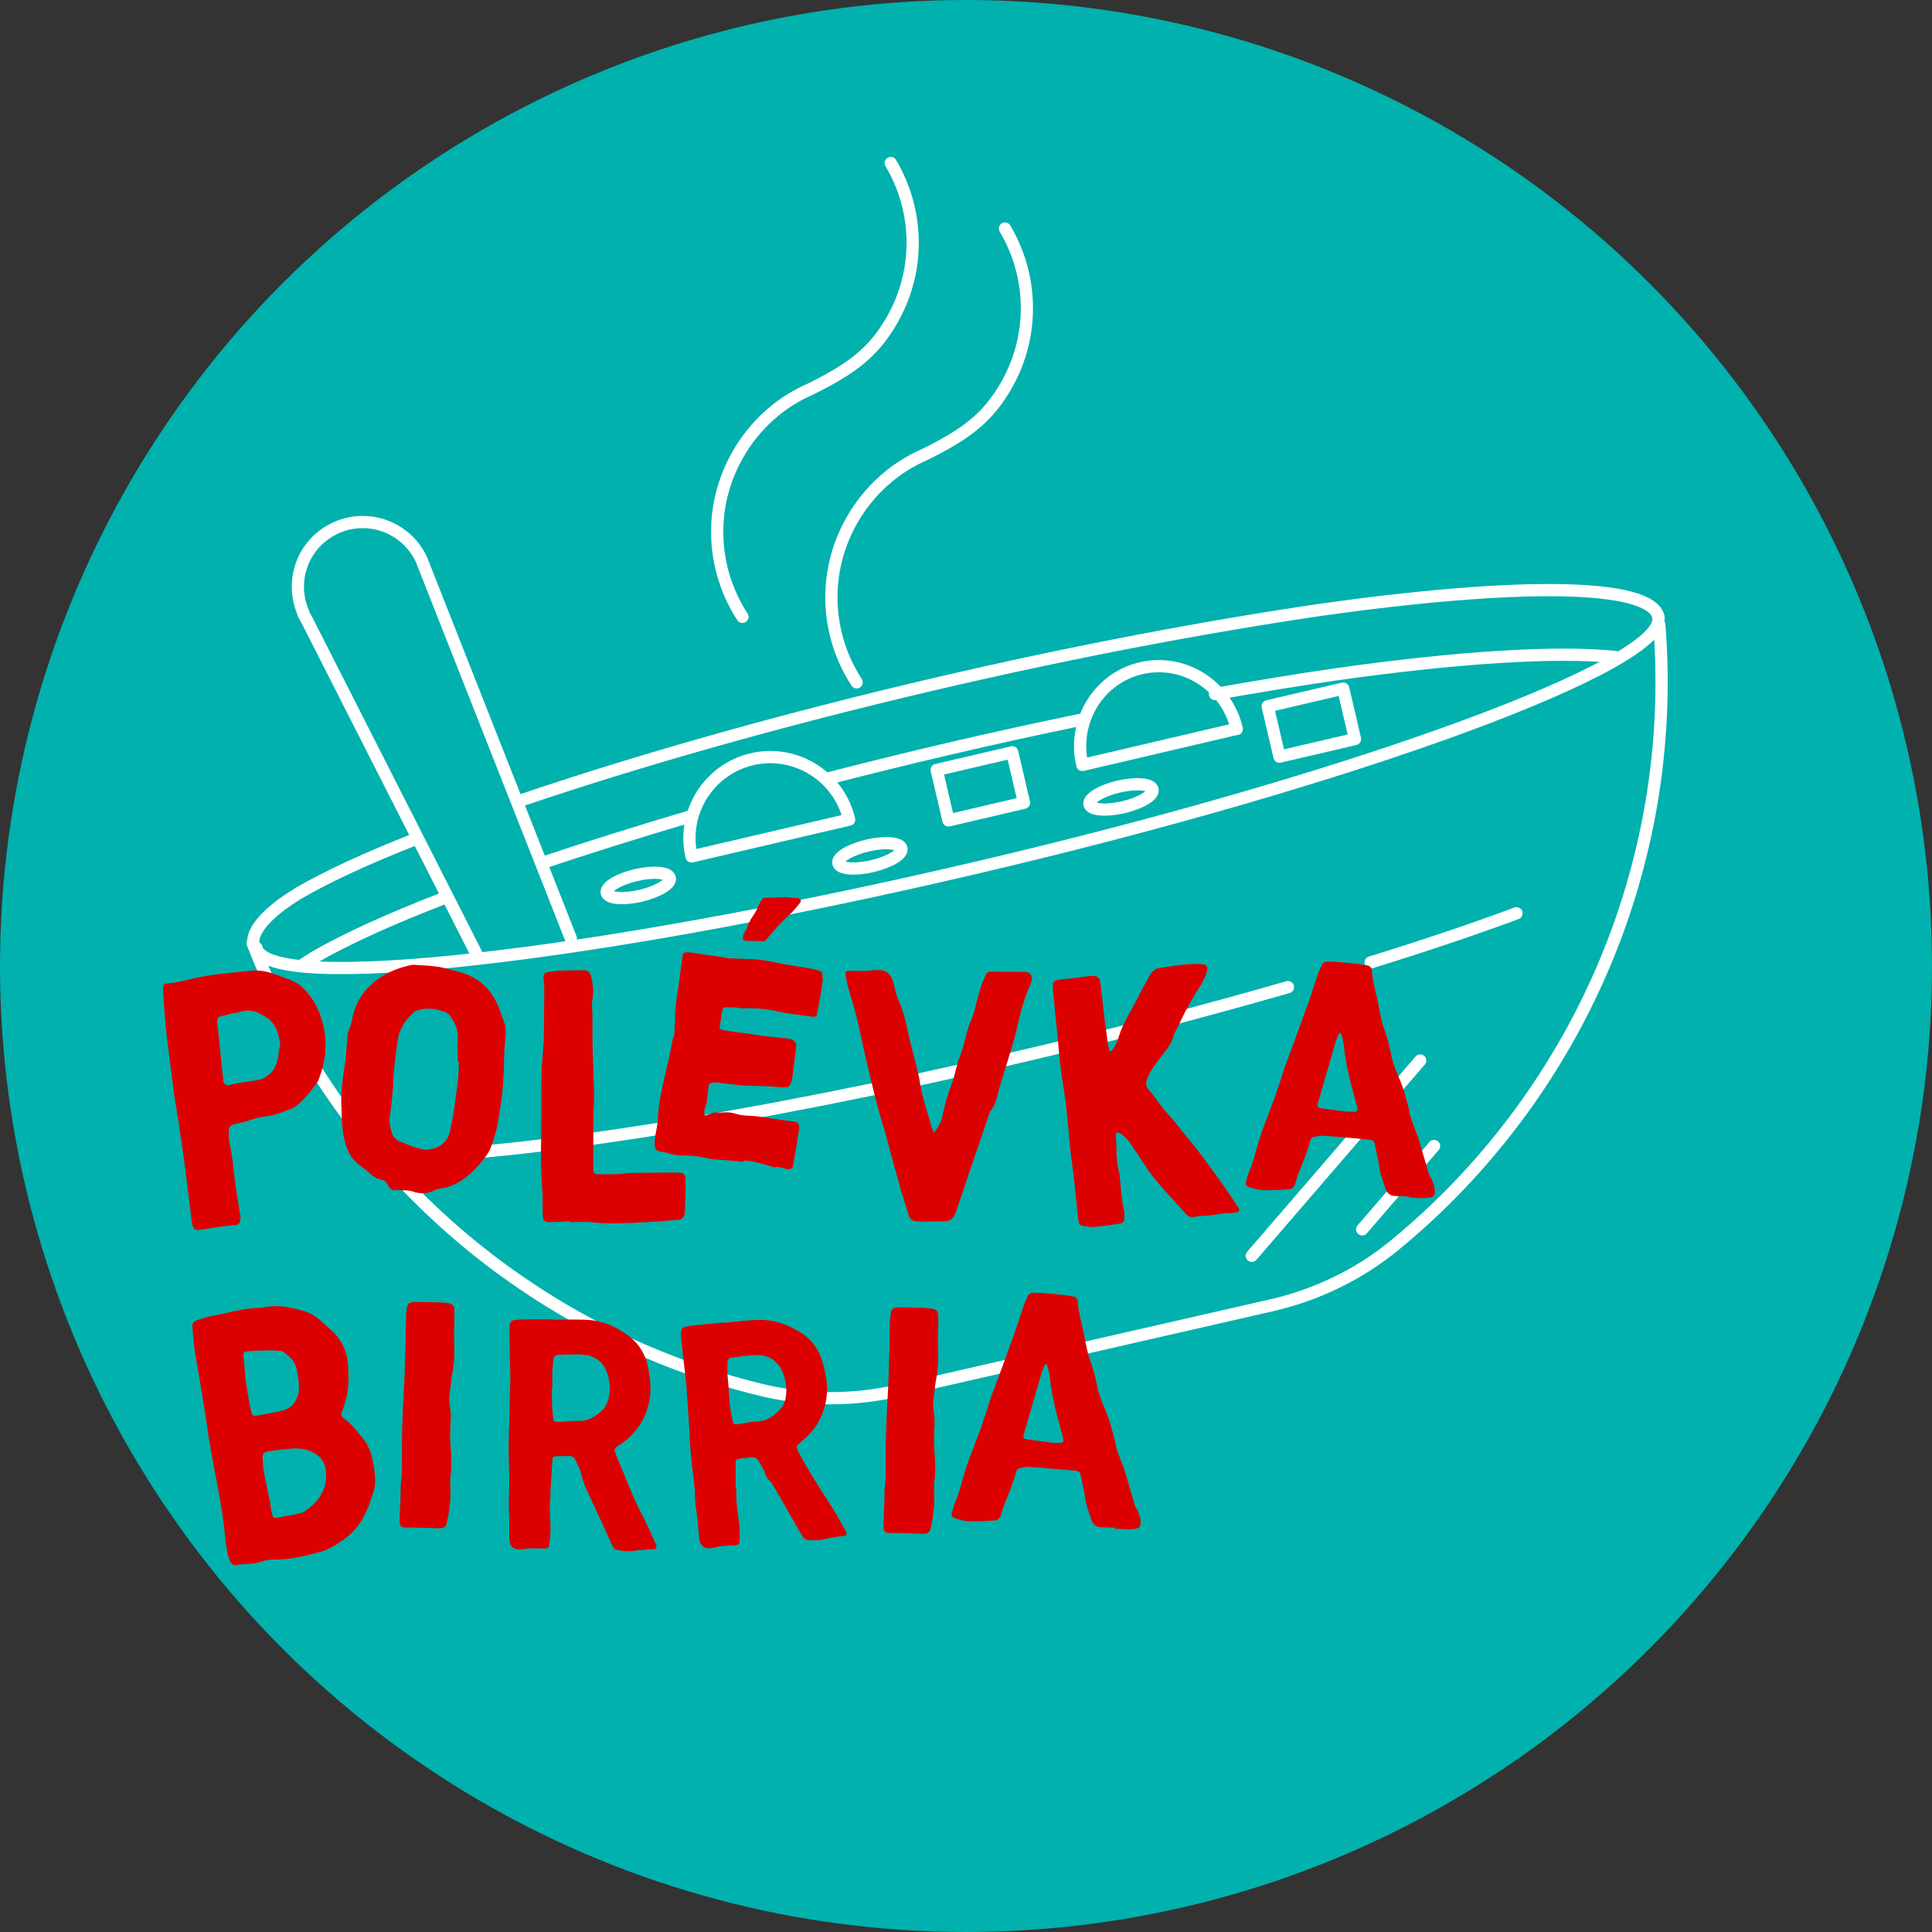 <?xml version="1.0" encoding="UTF-8"?>
<svg xmlns="http://www.w3.org/2000/svg" width="237" height="237" viewBox="0 0 237 237" fill="none">
  <rect x="0" y="0" width="237" height="237" fill="#333333" stroke="none"/>
  <circle cx="118.5" cy="118.5" r="118.5" fill="#00B1AD"></circle>
  <path d="M167.104 150.805L175.918 140.585" stroke="white" stroke-width="1.5" stroke-linecap="round" stroke-linejoin="round"></path>
  <path d="M153.559 154.049L174.215 130.095" stroke="white" stroke-width="1.5" stroke-linecap="round" stroke-linejoin="round"></path>
  <path d="M70.015 115.089L51.9 69.153C51.9 69.153 51.873 69.072 51.846 69.018L51.792 68.856C51.792 68.856 51.765 68.775 51.738 68.721C49.926 64.719 45.222 62.935 41.22 64.746C37.219 66.558 35.488 71.154 37.192 75.129V75.183C37.192 75.21 37.192 75.237 37.219 75.264C37.327 75.534 37.462 75.777 37.624 76.021L58.443 117.009" stroke="white" stroke-width="1.5" stroke-linecap="round" stroke-linejoin="round"></path>
  <path d="M109.27 20C112.676 25.732 112.974 33.059 109.432 39.25C107.107 43.306 104.403 45.252 99.455 47.713C95.805 49.281 92.615 52.066 90.506 55.77C86.829 62.205 87.289 69.856 91.074 75.669" stroke="white" stroke-width="1.5" stroke-linecap="round" stroke-linejoin="round"></path>
  <path d="M123.28 28.031C126.686 33.763 126.984 41.09 123.442 47.281C121.117 51.337 118.413 53.283 113.465 55.744C109.815 57.312 106.625 60.097 104.516 63.801C100.839 70.235 101.299 77.887 105.084 83.7" stroke="white" stroke-width="1.5" stroke-linecap="round" stroke-linejoin="round"></path>
  <path d="M137.81 99.02C139.948 98.521 141.548 97.55 141.385 96.852C141.222 96.154 139.357 95.993 137.22 96.493C135.082 96.992 133.482 97.963 133.645 98.661C133.808 99.359 135.673 99.52 137.81 99.02Z" stroke="white" stroke-width="1.5" stroke-linecap="round" stroke-linejoin="round"></path>
  <path d="M107.008 106.25C109.145 105.75 110.746 104.78 110.583 104.082C110.419 103.384 108.555 103.223 106.417 103.722C104.28 104.222 102.679 105.192 102.842 105.89C103.005 106.588 104.87 106.749 107.008 106.25Z" stroke="white" stroke-width="1.5" stroke-linecap="round" stroke-linejoin="round"></path>
  <path d="M104.164 100.543C102.921 95.217 97.567 91.892 92.241 93.135C86.915 94.379 83.589 99.732 84.833 105.059L104.164 100.543Z" stroke="white" stroke-width="1.5" stroke-linecap="round" stroke-linejoin="round"></path>
  <path d="M124.172 92.287L114.904 94.452L116.35 100.639L125.617 98.474L124.172 92.287Z" stroke="white" stroke-width="1.5" stroke-linecap="round" stroke-linejoin="round"></path>
  <path d="M78.594 109.882C80.731 109.382 82.332 108.412 82.168 107.714C82.005 107.016 80.141 106.855 78.003 107.354C75.866 107.853 74.265 108.824 74.428 109.522C74.591 110.22 76.456 110.381 78.594 109.882Z" stroke="white" stroke-width="1.5" stroke-linecap="round" stroke-linejoin="round"></path>
  <path d="M151.72 89.43C150.476 84.104 145.231 80.752 139.986 81.968C134.741 83.185 131.523 88.511 132.767 93.837L151.72 89.403V89.43Z" stroke="white" stroke-width="1.5" stroke-linecap="round" stroke-linejoin="round"></path>
  <path d="M164.775 84.47L155.508 86.635L156.953 92.822L166.221 90.657L164.775 84.47Z" stroke="white" stroke-width="1.5" stroke-linecap="round" stroke-linejoin="round"></path>
  <path d="M203.414 75.696C204.739 81.347 166.725 95.487 119.437 106.518C72.177 117.576 32.784 121.929 31.459 116.279" stroke="white" stroke-width="1.5" stroke-linecap="round" stroke-linejoin="round"></path>
  <path d="M157.992 121.091C147.88 124.011 136.687 126.931 124.872 129.689C91.238 137.557 61.606 142.018 46.816 141.91" stroke="white" stroke-width="1.5" stroke-linecap="round" stroke-linejoin="round"></path>
  <path d="M186.031 112.034C180.786 113.98 174.784 116.008 168.133 118.063" stroke="white" stroke-width="1.5" stroke-linecap="round" stroke-linejoin="round"></path>
  <path d="M203.55 76.643C205.902 106.276 193.249 134.583 171.051 152.779C166.698 156.348 161.534 158.835 156.046 160.106L110.137 170.596C104.649 171.84 98.917 171.84 93.428 170.515C65.472 163.729 41.707 143.641 31 115.711" stroke="white" stroke-width="1.5" stroke-linecap="round" stroke-linejoin="round"></path>
  <path d="M63.824 98.217C77.802 93.459 95.322 88.43 114.518 83.942C131.957 79.859 148.369 76.804 162.212 74.776C186.139 71.424 202.47 71.505 203.443 75.669" stroke="white" stroke-width="1.5" stroke-linecap="round" stroke-linejoin="round"></path>
  <path d="M31.109 115.954C30.731 114.305 32.651 111.98 36.679 109.546C40.14 107.519 45.06 105.248 51.198 102.841" stroke="white" stroke-width="1.5" stroke-linecap="round" stroke-linejoin="round"></path>
  <path d="M149.043 85.132C154.315 84.212 159.317 83.374 164.048 82.698C179 80.59 191.004 79.859 198.115 80.59" stroke="white" stroke-width="1.5" stroke-linecap="round" stroke-linejoin="round"></path>
  <path d="M101.402 95.54C106.242 94.297 111.244 93.053 116.354 91.863C121.896 90.566 127.331 89.376 132.603 88.294" stroke="white" stroke-width="1.5" stroke-linecap="round" stroke-linejoin="round"></path>
  <path d="M66.555 105.842C72.043 104.003 78.045 102.111 84.453 100.218" stroke="white" stroke-width="1.5" stroke-linecap="round" stroke-linejoin="round"></path>
  <path d="M37.246 118.279C37.652 118.008 38.084 117.738 38.544 117.44C42.302 115.25 47.818 112.736 54.685 110.086" stroke="white" stroke-width="1.5" stroke-linecap="round" stroke-linejoin="round"></path>
  <path d="M21.995 138.217L21.348 134.19L20.413 126.785C20.252 125.167 20.126 123.495 20.018 121.842C20 121.662 20.018 121.482 20 121.32C20.054 120.691 20.09 120.691 20.701 120.619C21.492 120.529 22.265 120.386 23.038 120.188C24.925 119.721 26.83 119.451 28.772 119.289C29.347 119.217 29.958 119.181 30.515 119.109C31.648 118.93 32.726 119.145 33.804 119.541C34.308 119.703 34.829 119.936 35.332 120.098C36.213 120.386 36.932 120.871 37.507 121.554C38.891 123.064 39.556 124.843 39.844 126.785C40.078 128.618 39.844 130.416 39.197 132.141C39.125 132.321 39.071 132.519 38.963 132.698C38.208 133.759 37.453 134.783 36.411 135.592C36.177 135.808 35.926 135.97 35.62 136.042C34.578 136.491 33.463 136.886 32.295 136.994C31.72 137.066 31.18 137.228 30.623 137.426C30.066 137.623 29.419 137.749 28.861 137.875C28.214 138.037 28.017 138.253 28.071 138.9C28.035 139.259 28.071 139.655 28.125 139.996C28.358 141.164 28.556 142.333 28.664 143.519C28.843 145.317 29.149 147.042 29.419 148.786C29.491 149.001 29.509 149.217 29.491 149.397C29.527 150.008 29.329 150.26 28.718 150.296C27.352 150.385 26.058 150.637 24.763 150.835C23.847 150.943 23.703 150.871 23.541 149.918L23.469 149.397L22.75 143.645C22.534 141.865 22.265 140.086 21.995 138.288L22.031 138.235L21.995 138.217ZM28.556 124.286C28.053 124.448 27.477 124.556 26.974 124.7C26.723 124.772 26.615 124.969 26.651 125.221C26.651 125.437 26.705 125.652 26.687 125.832C26.776 126.569 26.866 127.306 26.92 128.061C27.064 129.553 27.244 130.991 27.388 132.465C27.388 132.59 27.388 132.734 27.477 132.86C27.585 132.986 27.729 133.058 27.873 133.13C27.963 133.166 28.142 133.094 28.268 133.076C29.545 132.698 30.875 132.698 32.115 132.375C32.492 132.231 33.301 131.602 33.517 131.26C34.2 130.29 34.11 129.247 34.362 128.061C34.398 127.917 34.362 127.755 34.308 127.629C34.038 126.515 33.84 125.616 32.762 124.861C32.708 124.772 32.241 124.574 32.133 124.502C31.216 123.909 30.282 123.801 29.167 124.214L28.556 124.286Z" fill="#DD0000"></path>
  <path d="M93.712 110.141C93.712 110.141 93.622 110.141 93.622 110.177C93.496 110.356 93.317 110.536 93.227 110.698C93.047 111.129 92.831 111.579 92.652 111.92C92.472 112.226 92.292 112.495 92.13 112.711C91.951 113.071 91.771 113.376 91.699 113.682C91.573 113.987 91.429 114.293 91.268 114.509C91.178 114.688 91.142 114.868 91.142 115.03C91.106 115.21 91.178 115.335 91.358 115.389C91.483 115.425 91.627 115.425 91.753 115.425C92.328 115.425 92.903 115.425 93.514 115.461C93.694 115.461 93.874 115.425 94 115.246L94.126 115.12C94.251 114.94 94.431 114.724 94.611 114.545C94.701 114.419 94.88 114.239 95.042 114.059C95.438 113.574 95.833 113.178 96.265 112.747C96.534 112.531 96.84 112.226 97.145 111.92C97.451 111.615 97.667 111.309 97.972 110.95C98.062 110.86 98.152 110.77 98.188 110.68C98.314 110.5 98.224 110.285 97.972 110.195C97.936 110.195 97.882 110.159 97.846 110.159C97.487 110.159 97.235 110.123 96.876 110.123C96.84 110.123 96.75 110.123 96.66 110.087C96.355 109.997 96.049 110.087 95.689 110.087C95.33 110.051 94.988 110.123 94.683 110.123H93.712V110.141Z" fill="#DD0000"></path>
  <path d="M114.584 138.936C115.105 138.235 115.464 137.624 115.59 136.995C115.86 135.683 116.201 134.353 116.687 133.131C117.046 132.25 117.208 131.279 117.478 130.416C117.514 130.291 117.514 130.147 117.603 129.985C118.179 128.619 118.43 127.127 118.88 125.725C118.88 125.725 118.892 125.695 118.916 125.635C119.671 124.143 119.796 122.436 120.407 120.854C120.533 120.423 120.767 119.973 120.929 119.578C121.055 119.272 121.324 119.182 121.63 119.182C122.852 119.218 124.092 119.218 125.368 119.218C125.548 119.254 125.764 119.218 125.98 119.254C126.411 119.344 126.645 119.74 126.591 120.171L126.411 120.746C125.71 122.328 125.225 123.946 124.865 125.617C124.38 127.864 123.589 130.147 122.942 132.34C122.762 132.915 122.582 133.436 122.457 134.011C122.277 134.766 122.097 135.467 121.666 136.078C121.486 136.294 121.36 136.6 121.27 136.905C120.21 140.015 119.113 143.143 118.107 146.216C117.801 147.043 117.532 147.924 117.226 148.769C116.956 149.47 116.561 149.865 115.734 149.829C114.979 149.793 114.242 149.865 113.487 149.865C113.056 149.865 112.606 149.829 112.175 149.775C111.869 149.739 111.654 149.506 111.51 149.2L111.384 148.805C111.115 147.924 110.863 147.043 110.557 146.162C110.288 145.192 110.036 144.185 109.731 143.214C109.335 141.723 108.94 140.231 108.508 138.685C107.538 135.575 106.801 132.358 106.046 129.104C105.686 127.523 105.381 125.941 104.985 124.413C104.716 123.281 104.32 122.166 104.015 121.034C103.889 120.512 103.799 119.973 103.709 119.452C103.709 119.236 103.799 119.092 104.104 119.092C105.111 119.092 106.118 119.182 107.142 119.003C107.412 118.967 107.663 119.039 107.933 119.003C108.688 119.003 109.119 119.434 109.425 120.063C109.605 120.494 109.695 120.944 109.82 121.465C109.946 121.861 110.036 122.292 110.216 122.687C110.791 123.964 111.133 125.33 111.402 126.678C111.762 128.349 112.229 129.931 112.624 131.639L112.75 132.214C112.876 132.915 112.966 133.616 113.146 134.281C113.451 135.467 113.811 136.654 114.152 137.786C114.242 138.146 114.332 138.541 114.548 138.883L114.584 138.936Z" fill="#DD0000"></path>
  <path d="M136.006 128.385C136.006 128.564 136.042 128.726 136.095 128.906C136.095 128.942 136.329 128.978 136.311 128.924C136.473 128.78 136.599 128.636 136.671 128.457C136.904 128.043 137.12 127.666 137.21 127.252C137.785 125.347 138.917 123.783 139.762 122.022C140.122 121.231 140.625 120.476 141.003 119.703C141.308 119.146 141.704 118.804 142.315 118.732C142.926 118.66 143.537 118.535 144.148 118.463C144.795 118.355 145.496 118.283 146.161 118.265C146.647 118.211 147.132 118.265 147.581 118.301C147.941 118.301 148.138 118.553 148.085 118.912C148.067 119.128 147.995 119.361 147.923 119.595C147.671 120.152 147.42 120.746 147.06 121.213C146.449 122.148 145.964 123.172 145.388 124.107L144.939 125.023C144.759 125.437 144.526 125.85 144.31 126.318C144.202 126.551 144.004 126.839 143.95 127.109C143.753 127.881 143.339 128.493 142.854 129.068C142.351 129.769 141.757 130.452 141.29 131.207C141.021 131.584 140.841 132.088 140.661 132.537C140.481 132.986 140.661 133.418 140.949 133.705C141.686 134.568 142.279 135.557 143.052 136.419C143.843 137.228 144.544 138.181 145.281 139.08C146.035 140.014 146.826 140.967 147.527 141.902C148.444 143.142 149.343 144.382 150.224 145.622C150.691 146.288 151.14 146.953 151.572 147.654L151.877 148.067C152.147 148.57 152.021 148.714 151.374 148.768C150.673 148.84 150.008 148.804 149.361 148.966C148.66 149.074 147.923 149.145 147.222 149.163C146.611 149.217 146.107 149.487 145.622 149.056C145.388 148.858 145.173 148.57 144.939 148.319C143.609 146.809 142.153 145.371 140.967 143.717L138.648 140.23C138.288 139.727 137.857 139.295 137.336 138.99C137.246 138.918 137.102 138.918 136.976 138.936C136.94 138.936 136.868 139.116 136.868 139.17C137.012 140.608 136.868 142.028 137.192 143.412C137.336 143.969 137.39 144.49 137.426 145.029C137.533 146.162 137.587 147.258 137.875 148.391C137.947 148.732 137.947 149.128 137.929 149.487C137.929 149.793 137.749 149.99 137.462 150.098L137.156 150.134C136.149 150.278 135.161 150.458 134.154 150.512C133.723 150.548 133.273 150.458 132.86 150.368C132.554 150.368 132.357 150.116 132.321 149.846C132.231 149.415 132.195 148.984 132.159 148.534C131.925 146.521 131.782 144.562 131.494 142.549C131.278 141.201 131.188 139.889 131.063 138.522C130.883 136.689 130.721 134.856 130.415 133.076C129.93 130.308 129.804 127.486 129.481 124.7L129.193 121.644C129.175 121.375 129.139 121.123 129.157 120.853C129.157 120.458 129.283 120.314 129.678 120.224C130.074 120.134 130.415 120.116 130.811 120.08C131.764 119.991 132.734 119.847 133.723 119.721C133.849 119.721 134.028 119.685 134.208 119.721C134.568 119.721 134.801 119.937 134.909 120.224C134.963 120.404 134.981 120.566 134.999 120.71C135.179 122.058 135.305 123.37 135.484 124.934L135.952 128.367L136.006 128.385Z" fill="#DD0000"></path>
  <path d="M67.899 161.886C69.103 161.886 70.307 161.85 71.512 161.886C73.363 161.886 75.053 162.443 76.544 163.486C78.234 164.528 79.241 166.056 79.564 168.069C79.762 169.274 79.888 170.442 79.69 171.646C79.295 173.929 78.162 175.78 76.185 177.111C75.142 177.83 75.304 177.722 75.664 178.71C76.706 181.119 77.587 183.617 78.845 185.99C79.403 187.069 79.888 188.165 80.373 189.243C80.445 189.369 80.499 189.477 80.535 189.603C80.571 189.837 80.463 190.052 80.211 190.052C80.049 190.088 79.888 190.052 79.726 190.052C79.169 190.124 78.558 190.124 77.965 190.214C77.192 190.34 76.437 190.286 75.682 190.142C75.394 190.07 75.232 189.909 75.124 189.621C74.118 187.446 73.111 185.199 72.069 182.988C71.745 182.269 71.458 181.586 71.296 180.813C71.17 180.202 70.847 179.681 70.613 179.124C70.451 178.764 70.163 178.602 69.768 178.602C69.283 178.638 68.797 178.602 68.276 178.638C67.827 178.674 67.755 178.764 67.755 179.196L67.521 182.898C67.521 183.132 67.557 183.384 67.521 183.617C67.359 184.786 67.485 185.9 67.521 187.069C67.557 187.877 67.485 188.632 67.395 189.441C67.359 189.837 67.234 189.962 66.784 189.962C66.299 189.962 65.778 189.927 65.292 189.927C64.933 189.927 64.519 189.998 64.16 190.052C64.124 190.052 64.034 190.052 63.998 190.088C63.028 190.16 62.506 189.729 62.47 188.758C62.47 187.626 62.506 186.421 62.434 185.253C62.362 183.923 62.506 182.647 62.47 181.353C62.47 180.436 62.434 179.591 62.398 178.692V176.805C62.398 176.194 62.434 175.601 62.47 174.954C62.506 173.03 62.542 171.143 62.596 169.238V168.393C62.56 167.153 62.524 165.894 62.524 164.654C62.488 164.205 62.488 163.773 62.488 163.288C62.524 163.054 62.488 162.803 62.524 162.569C62.596 162.12 62.758 161.958 63.207 161.922C63.603 161.886 64.016 161.85 64.412 161.85H67.917L67.899 161.886ZM67.737 170.244H67.701V171.934C67.737 172.581 67.773 173.264 67.863 173.947C67.935 174.396 68.025 174.432 68.51 174.432C69.283 174.396 70.074 174.271 70.847 174.307C72.087 174.378 73.022 173.785 73.902 172.976C74.226 172.689 74.388 172.293 74.549 171.934C74.909 170.766 74.873 169.651 74.513 168.519C74.118 167.278 73.147 166.272 71.494 166.182C71.26 166.182 71.008 166.11 70.775 166.146C69.966 166.146 69.175 166.182 68.366 166.218C68.078 166.254 67.917 166.452 67.881 166.739C67.845 167.225 67.809 167.71 67.755 168.195V170.244H67.737Z" fill="#DD0000"></path>
  <path d="M88.822 162.264C90.026 162.156 91.212 162.013 92.416 161.941C94.25 161.779 95.993 162.174 97.575 163.091C99.355 163.972 100.487 165.41 100.99 167.387C101.296 168.573 101.53 169.724 101.44 170.946C101.242 173.265 100.289 175.206 98.456 176.716C97.485 177.525 97.629 177.399 98.078 178.369C99.337 180.67 100.361 182.252 101.817 184.499C102.482 185.523 103.057 186.566 103.633 187.608C103.722 187.716 103.776 187.842 103.83 187.95C103.884 188.184 103.794 188.399 103.543 188.417C103.381 188.471 103.219 188.453 103.057 188.453C102.5 188.579 101.907 188.633 101.314 188.777C100.559 188.975 99.804 188.992 99.031 188.903C98.743 188.849 98.564 188.705 98.42 188.435C97.216 186.368 96.011 184.211 94.771 182.108C94.394 181.425 94.124 181.587 93.89 180.832C93.711 180.239 93.351 179.754 93.064 179.214C92.866 178.873 92.578 178.729 92.183 178.765C91.697 178.855 91.23 178.855 90.709 178.945C90.277 179.017 90.206 179.106 90.242 179.556V182.432C90.277 182.665 90.349 182.917 90.331 183.151C90.277 184.319 90.493 185.434 90.637 186.602C90.745 187.393 90.745 188.166 90.727 188.975C90.727 189.37 90.619 189.514 90.17 189.55C89.684 189.586 89.163 189.604 88.678 189.64C88.318 189.676 87.923 189.783 87.563 189.855C87.527 189.855 87.437 189.855 87.401 189.909C86.449 190.071 85.892 189.676 85.766 188.723C85.658 187.608 85.604 186.404 85.406 185.236C85.209 183.924 85.316 183.456 85.173 182.162C85.083 181.245 84.975 180.401 84.849 179.52L84.687 177.632C84.633 177.039 84.615 176.428 84.597 175.781C84.472 173.858 84.328 171.97 84.202 170.083L84.13 169.238C83.986 167.998 83.825 166.758 83.717 165.518C83.645 165.086 83.591 164.637 83.555 164.151C83.573 163.9 83.519 163.666 83.537 163.433C83.573 162.983 83.717 162.803 84.166 162.731C84.561 162.66 84.957 162.588 85.352 162.552C86.521 162.444 87.707 162.336 88.839 162.228L88.822 162.264ZM89.415 170.604H89.379L89.522 172.294C89.612 172.923 89.72 173.606 89.864 174.289C89.99 174.721 90.062 174.757 90.547 174.703C91.302 174.595 92.093 174.397 92.866 174.379C94.106 174.343 94.987 173.66 95.796 172.779C96.083 172.474 96.209 172.06 96.335 171.683C96.587 170.497 96.443 169.364 95.993 168.286C95.472 167.081 94.43 166.165 92.776 166.237C92.542 166.255 92.291 166.201 92.057 166.255C91.248 166.326 90.457 166.434 89.666 166.56C89.397 166.632 89.253 166.848 89.235 167.117C89.235 167.603 89.235 168.088 89.235 168.573L89.415 170.622V170.604Z" fill="#DD0000"></path>
  <path d="M91 142.531C90.084 142.369 89.149 142.333 88.214 142.261C87.729 142.261 87.19 142.171 86.668 142.063C85.716 141.848 84.745 141.722 83.721 141.74C83.145 141.704 82.57 141.686 82.013 141.47C81.672 141.344 81.276 141.326 80.917 141.237C80.521 141.147 80.359 140.985 80.323 140.625C80.305 140.446 80.287 140.212 80.323 139.996C80.359 139.691 80.359 139.331 80.449 138.99C80.845 136.941 80.593 137.498 80.863 135.431C81.204 133.112 81.905 130.775 82.337 128.457C82.516 127.414 82.768 126.408 82.822 125.347L82.534 127.684C82.966 126.048 82.714 125.203 82.876 123.532C82.966 122.471 83.181 121.429 83.325 120.368L83.703 117.42C83.757 116.935 83.865 116.809 84.314 116.827C84.404 116.791 84.547 116.827 84.619 116.827C86.022 117.043 87.477 117.24 88.879 117.456C89.005 117.456 89.131 117.528 89.275 117.546C90.12 117.564 91 117.636 91.863 117.654C93.032 117.654 94.164 117.852 95.332 118.103C96.159 118.301 96.986 118.409 97.831 118.553C98.748 118.678 99.592 118.822 100.455 119.056C100.761 119.092 100.869 119.29 100.887 119.559C100.887 119.865 100.976 120.242 100.887 120.584C100.725 121.824 100.473 123.082 100.239 124.304C100.203 124.664 100.006 124.772 99.646 124.718C98.334 124.502 97.004 124.43 95.692 124.125C94.344 123.819 92.978 123.639 91.594 123.693C91.054 123.711 90.533 123.639 89.958 123.568H89.059C88.844 123.514 88.736 123.639 88.664 123.801C88.664 123.891 88.61 123.927 88.592 124.017L87.945 128.097C87.945 128.223 88.25 125.724 88.232 125.85C88.232 126.156 88.394 126.318 88.664 126.354C89.239 126.461 89.796 126.551 90.425 126.623C91.522 126.767 92.618 126.911 93.769 127.091C94.469 127.18 95.189 127.216 95.925 127.324C96.231 127.36 96.591 127.36 96.932 127.45C97.417 127.558 97.723 127.899 97.669 128.385L97.166 132.393C97.166 132.519 97.076 132.699 97.022 132.86C96.842 133.292 96.644 133.436 96.159 133.382C94.829 133.31 93.553 133.184 92.241 133.202C90.947 133.166 89.724 133.022 88.448 132.86C88.142 132.771 87.783 132.771 87.424 132.824C87.118 132.824 86.956 132.95 86.92 133.292L86.74 134.748C86.686 135.808 86.525 135.413 86.399 136.294C86.255 137.444 86.938 136.383 88.035 136.473C88.25 136.509 88.484 136.473 88.664 136.473C89.203 136.401 89.778 136.473 90.299 136.635C90.821 136.797 91.306 136.851 91.827 136.869C93.067 136.887 94.344 137.192 95.566 137.336C96.087 137.444 96.573 137.462 97.112 137.534C97.777 137.57 98.1 137.839 98.028 138.451C97.831 139.942 97.561 141.434 97.292 142.908C97.238 143.394 96.95 143.483 96.465 143.394C96.213 143.322 95.997 143.25 95.764 143.214C95.458 143.124 95.189 143.142 94.919 143.196C93.84 142.836 92.762 142.513 91.665 142.387C91.414 142.315 91.216 142.423 91.072 142.531H91Z" fill="#DD0000"></path>
  <path d="M42.56 127.343C42.991 125.168 42.775 127.019 43.243 124.826C43.656 122.777 44.825 121.159 46.55 119.973C47.718 119.164 49.013 118.697 50.379 118.391C50.523 118.355 50.648 118.337 50.792 118.355C51.978 118.445 53.183 118.445 54.369 118.715L56.149 119.182C58.234 119.685 59.833 120.89 60.822 122.795C61.253 123.64 61.559 124.574 61.864 125.455C62.098 126.102 62.062 126.821 61.99 127.486C61.883 128.493 61.811 129.517 61.829 130.542C61.775 131.746 61.775 132.106 61.685 133.31C61.433 135.916 61.433 135.233 61.056 137.822C60.912 138.703 60.588 139.601 60.319 140.464C60.049 141.327 59.474 142.064 58.899 142.711C57.551 144.293 55.987 145.587 53.812 145.838C53.398 145.874 53.183 146.144 52.823 146.234C52.086 146.414 51.367 146.432 50.684 146.18C50.001 145.928 49.067 146.036 48.348 146C47.952 146 47.682 145.605 47.467 145.173C47.323 144.85 46.981 144.724 46.622 144.67C46.191 144.58 45.903 144.365 45.562 144.113C45.04 143.646 44.537 143.232 43.962 142.819C42.937 142.028 42.488 140.859 42.218 139.673C41.949 138.523 41.949 137.372 41.895 136.24C41.877 135.665 41.841 135.072 41.877 134.496C41.877 133.562 42.11 131.818 42.254 130.937C42.488 129.625 42.434 129.104 42.578 127.792L42.614 127.396C42.614 127.396 42.578 127.396 42.524 127.343H42.56ZM56.203 132.178C56.364 130.272 56.203 131.836 56.31 130.326C56.31 130.326 56.131 130.38 56.149 129.859C56.149 129.14 56.041 128.367 56.149 127.63C56.274 126.444 55.861 125.491 55.196 124.574C55.07 124.431 54.872 124.269 54.657 124.161L53.974 123.945C53.111 123.676 52.212 123.658 51.349 123.909C51.08 123.963 50.792 124.107 50.576 124.359C49.588 125.275 48.923 126.354 48.761 127.774C48.473 129.877 48.761 127.864 48.473 129.967C48.366 130.937 48.33 131.135 48.258 132.106C48.258 133.436 48.024 135.593 47.826 136.905C47.7 137.642 47.88 138.379 48.114 139.08C48.33 139.601 48.689 139.907 49.21 140.105L50.756 140.68C51.152 140.806 51.529 140.949 51.925 140.985C53.56 141.129 54.908 140.302 55.214 138.685C55.34 137.948 55.555 137.211 55.645 136.456C55.987 134.101 56.184 132.519 56.221 132.196L56.203 132.178Z" fill="#DD0000"></path>
  <path d="M69.808 149.811C69.197 149.847 68.532 149.9 67.867 149.9C67.687 149.936 67.561 149.936 67.381 149.936C66.842 149.9 66.591 149.721 66.591 149.181C66.555 148.606 66.555 148.031 66.555 147.492C66.555 146.953 66.555 146.467 66.519 145.946C66.339 143.699 66.339 141.398 66.393 139.098V138.127C66.429 135.952 66.393 133.831 66.429 131.674C66.465 130.344 66.608 129.068 66.698 127.738C66.734 126.803 66.734 125.886 66.734 124.988C66.734 123.801 66.77 122.651 66.77 121.5C66.77 121.015 66.734 120.53 66.68 119.991C66.644 119.505 66.806 119.326 67.255 119.236C68.675 118.966 70.132 119.056 71.498 119.02C72.073 118.984 72.378 119.236 72.522 119.811C72.738 120.692 72.828 121.536 72.702 122.417C72.576 123.028 72.612 123.604 72.666 124.233C72.702 125.868 72.666 127.468 72.702 129.05C72.738 130.596 72.828 132.231 72.882 133.831C72.882 134.496 72.846 135.197 72.846 135.862C72.846 135.988 72.81 136.132 72.81 136.258C72.774 138.594 72.774 140.859 72.774 143.196V143.501C72.81 143.897 72.954 144.041 73.349 144.041C74.284 144.041 75.2 144.077 76.135 144.005C76.98 143.879 77.825 143.879 78.651 143.879C80.072 143.843 81.492 143.843 82.947 143.843C83.918 143.843 84.098 143.969 84.098 144.957C84.134 146.144 84.062 147.348 84.008 148.498C84.008 148.678 84.008 148.858 83.972 148.984C83.846 149.433 83.612 149.595 83.181 149.649C82.39 149.685 81.581 149.775 80.844 149.829C79.424 149.918 77.968 150.008 76.459 150.044C75.218 150.08 73.942 150.08 72.702 149.954C71.767 149.829 70.85 149.918 69.862 149.918V149.829L69.808 149.811Z" fill="#DD0000"></path>
  <path d="M172.912 146.791L171.186 146.719C170.521 146.719 170.09 146.324 169.946 145.785C169.712 145.03 169.389 144.257 169.245 143.448C169.119 142.423 168.849 141.435 168.67 140.41C168.598 140.015 168.346 139.817 167.986 139.799C166.135 139.637 164.284 139.458 162.468 139.332C162.073 139.278 161.623 139.386 161.228 139.458C161.012 139.493 160.869 139.619 160.761 139.835L160.653 140.177C160.329 141.399 159.844 142.531 159.395 143.664C159.197 144.149 159.035 144.616 158.927 145.102C158.765 145.623 158.532 145.874 158.011 145.91C156.986 145.946 155.961 146.036 154.955 146C154.38 145.982 153.804 145.821 153.247 145.623C152.816 145.515 152.726 145.245 152.888 144.814C152.942 144.544 153.05 144.239 153.139 143.933C153.769 142.549 154.056 141.093 154.523 139.655C154.631 139.386 154.685 139.134 154.775 138.864C155.278 137.516 155.818 136.114 156.321 134.766L157.022 132.717C157.238 132.016 157.435 131.369 157.687 130.668C158.837 127.612 159.053 126.965 160.167 123.909C160.725 122.436 161.192 120.908 161.695 119.416C161.839 119.11 161.947 118.805 162.091 118.499C162.235 118.104 162.522 117.942 162.864 117.96L164.41 118.032C165.075 118.104 165.686 118.14 166.351 118.211L167.663 118.409C168.022 118.463 168.31 118.697 168.292 119.11C168.4 120.656 168.921 122.112 169.155 123.622C169.802 127.055 169.982 125.995 170.647 129.338C170.898 130.812 171.653 132.106 172.121 133.544C172.246 133.813 172.84 136.06 172.84 136.06C172.894 136.815 173.451 138.217 173.738 138.936C174.062 139.709 174.242 140.5 174.475 141.273L175.284 144.005C175.356 144.239 175.482 144.365 175.572 144.544C175.859 145.138 176.057 145.767 175.985 146.414C175.931 146.683 175.787 146.845 175.518 146.881C174.799 147.025 174.098 146.989 173.343 146.917H172.858V146.809L172.912 146.791ZM165.362 136.366H165.632C166.513 136.456 166.656 136.33 166.423 135.521C166.423 135.485 166.387 135.431 166.387 135.431C165.74 133.005 165.057 130.632 164.841 128.151C164.769 127.702 164.661 127.253 164.535 126.857C164.535 126.821 164.445 126.714 164.41 126.714L164.23 126.839C164.122 127.109 163.978 127.397 163.888 127.666L161.695 135.233C161.534 135.755 161.623 135.899 162.199 135.97L165.362 136.384V136.366Z" fill="#DD0000"></path>
  <path d="M27.945 161.023C29.185 160.718 30.443 160.484 31.719 160.43C31.989 160.43 32.24 160.376 32.51 160.34C34.11 160.053 35.584 160.34 37.094 160.772C37.885 160.987 38.586 161.347 39.215 161.904L40.706 163.252C41.282 163.738 41.695 164.331 42.037 164.978C42.468 165.841 42.666 166.739 42.702 167.71C42.774 168.806 42.792 169.921 42.576 171.035C42.468 171.718 42.234 172.383 42.001 173.066C41.785 173.588 41.803 173.678 42.216 174.019C43.133 174.666 43.78 175.565 44.517 176.428C45.38 177.488 45.703 178.8 45.901 180.148C45.973 180.58 46.009 181.029 46.009 181.479C46.027 181.838 46.009 182.198 45.937 182.557C45.632 183.6 45.326 184.588 44.859 185.559C44.248 186.925 43.385 188.003 42.145 188.866C41.318 189.459 40.437 190.017 39.412 190.34C37.579 190.843 35.71 191.311 33.786 191.311C33.157 191.293 32.546 191.401 32.007 191.58C31 191.904 29.904 191.814 28.915 191.994C28.735 192.03 28.502 191.886 28.376 191.778C28.196 191.49 28.052 191.167 27.998 190.861C27.801 190.053 27.657 189.19 27.603 188.381C27.423 186.404 27.082 184.498 26.74 182.593C26.255 179.915 25.698 177.29 25.356 174.63C24.925 171.754 24.422 168.896 23.954 166.074C23.774 165.032 23.72 163.971 23.613 162.965C23.541 162.3 23.684 162.102 24.314 161.904C24.817 161.724 25.374 161.581 25.931 161.437C26.632 161.311 27.261 161.149 27.909 161.041L27.945 161.023ZM33.013 173.372C33.571 173.264 34.146 173.174 34.649 173.03C35.853 172.779 36.518 171.718 36.644 170.658C36.752 169.741 36.554 168.932 36.41 168.069C36.267 167.027 35.53 166.434 34.811 165.859C34.649 165.715 34.379 165.715 34.164 165.715C33.75 165.661 33.355 165.643 32.941 165.661C32.097 165.661 31.216 165.697 30.335 165.769C29.94 165.787 29.832 165.984 29.868 166.398C29.94 167.009 30.012 167.674 30.029 168.285C30.191 169.957 30.479 171.593 30.838 173.282C30.892 173.588 31.09 173.732 31.45 173.66L33.049 173.372H33.013ZM35.224 185.972C35.656 185.846 36.141 185.81 36.608 185.685C36.86 185.631 37.112 185.541 37.363 185.415C38.999 184.283 40.113 182.827 40.005 180.742C39.987 179.861 39.646 179.016 38.945 178.513C38.01 177.83 36.896 177.578 35.727 177.704C34.757 177.794 33.84 177.902 32.923 178.027C32.366 178.135 32.205 178.297 32.222 178.818C32.205 178.962 32.222 179.088 32.24 179.214C32.258 180.598 32.672 181.91 32.923 183.294C33.031 183.851 33.211 184.355 33.211 184.93C33.265 185.235 33.319 185.541 33.409 185.828C33.517 186.17 33.624 186.242 33.912 186.188L35.206 185.954L35.224 185.972Z" fill="#DD0000"></path>
  <path d="M49.385 173.642C49.529 170.999 49.672 168.339 49.726 165.697C49.798 164.187 49.78 162.695 49.816 161.221C49.816 161.095 49.816 161.023 49.87 160.951C49.942 159.801 50.086 159.693 51.344 159.711L53.968 159.765C54.202 159.765 54.418 159.819 54.597 159.819C55.55 159.873 55.766 160.125 55.748 160.915C55.766 161.832 55.712 162.731 55.694 163.648C55.694 164.474 55.748 165.301 55.73 166.146C55.73 166.667 55.658 167.207 55.604 167.764C55.55 168.321 55.406 168.824 55.352 169.382C55.281 170.37 54.993 171.359 55.155 172.311C55.406 173.426 55.245 174.576 55.227 175.673C55.173 176.266 55.245 176.823 55.281 177.416C55.388 178.692 55.406 179.987 55.245 181.245C55.245 181.568 55.191 181.838 55.227 182.162C55.334 183.707 55.155 185.289 54.813 186.781C54.705 187.302 54.49 187.482 53.897 187.482C52.764 187.464 51.686 187.392 50.553 187.374C50.32 187.374 50.05 187.374 49.834 187.392C49.295 187.428 49.061 187.212 49.025 186.745V186.188C49.061 185.073 49.133 184.013 49.151 182.898V182.144C49.385 180.49 49.277 178.818 49.313 177.129C49.295 175.978 49.367 174.828 49.385 173.642Z" fill="#DD0000"></path>
  <path d="M108.738 174.307C108.882 171.665 109.026 169.005 109.08 166.362C109.152 164.852 109.134 163.36 109.17 161.887C109.17 161.761 109.17 161.689 109.224 161.617C109.296 160.467 109.439 160.359 110.698 160.377L113.322 160.431C113.556 160.431 113.771 160.485 113.951 160.485C114.904 160.538 115.119 160.79 115.101 161.581C115.119 162.498 115.065 163.396 115.047 164.313C115.047 165.14 115.101 165.967 115.083 166.812C115.083 167.333 115.012 167.872 114.958 168.429C114.904 168.987 114.76 169.49 114.706 170.047C114.634 171.036 114.346 172.024 114.508 172.977C114.76 174.091 114.598 175.242 114.58 176.338C114.526 176.931 114.598 177.489 114.634 178.082C114.742 179.358 114.76 180.652 114.598 181.91C114.598 182.234 114.544 182.503 114.58 182.827C114.688 184.373 114.508 185.955 114.167 187.447C114.059 187.968 113.843 188.148 113.25 188.148C112.118 188.13 111.039 188.058 109.907 188.04C109.673 188.04 109.403 188.04 109.188 188.058C108.649 188.094 108.415 187.878 108.379 187.411V186.853C108.415 185.739 108.487 184.678 108.505 183.564V182.809C108.738 181.155 108.631 179.484 108.666 177.794C108.649 176.644 108.72 175.493 108.738 174.307Z" fill="#DD0000"></path>
  <path d="M136.833 187.411L135.108 187.339C134.443 187.339 134.011 186.943 133.868 186.404C133.634 185.649 133.31 184.876 133.167 184.068C133.041 183.043 132.771 182.054 132.591 181.03C132.519 180.634 132.268 180.437 131.908 180.419C130.057 180.257 128.206 180.077 126.39 179.951C125.995 179.897 125.545 180.005 125.15 180.077C124.934 180.113 124.79 180.239 124.683 180.455L124.575 180.796C124.251 182.018 123.766 183.151 123.316 184.283C123.119 184.769 122.957 185.236 122.849 185.721C122.687 186.242 122.454 186.494 121.932 186.53C120.908 186.566 119.883 186.656 118.877 186.62C118.302 186.602 117.726 186.44 117.169 186.242C116.738 186.135 116.648 185.865 116.81 185.434C116.864 185.164 116.971 184.858 117.061 184.553C117.69 183.169 117.978 181.713 118.445 180.275C118.553 180.005 118.607 179.754 118.697 179.484C119.2 178.136 119.739 176.734 120.243 175.386L120.944 173.337C121.159 172.636 121.357 171.989 121.609 171.288C122.759 168.232 122.975 167.585 124.089 164.529C124.647 163.055 125.114 161.527 125.617 160.035C125.761 159.73 125.869 159.424 126.013 159.119C126.156 158.723 126.444 158.561 126.786 158.579L128.331 158.651C128.996 158.723 129.608 158.759 130.273 158.831L131.585 159.029C131.944 159.083 132.232 159.316 132.214 159.73C132.322 161.276 132.843 162.732 133.077 164.241C133.724 167.675 133.904 166.614 134.569 169.957C134.82 171.431 135.575 172.726 136.043 174.164C136.168 174.433 136.762 176.68 136.762 176.68C136.815 177.435 137.373 178.837 137.66 179.556C137.984 180.329 138.164 181.12 138.397 181.893L139.206 184.625C139.278 184.858 139.404 184.984 139.494 185.164C139.781 185.757 139.979 186.386 139.907 187.033C139.853 187.303 139.709 187.465 139.44 187.501C138.721 187.645 138.02 187.609 137.265 187.537H136.779V187.429L136.833 187.411ZM129.284 176.986H129.554C130.434 177.075 130.578 176.95 130.345 176.141C130.345 176.105 130.309 176.051 130.309 176.051C129.662 173.624 128.978 171.252 128.763 168.771C128.691 168.322 128.583 167.872 128.457 167.477C128.457 167.441 128.367 167.333 128.331 167.333L128.152 167.459C128.044 167.729 127.9 168.016 127.81 168.286L125.617 175.853C125.455 176.374 125.545 176.518 126.121 176.59L129.284 177.004V176.986Z" fill="#DD0000"></path>
</svg>
